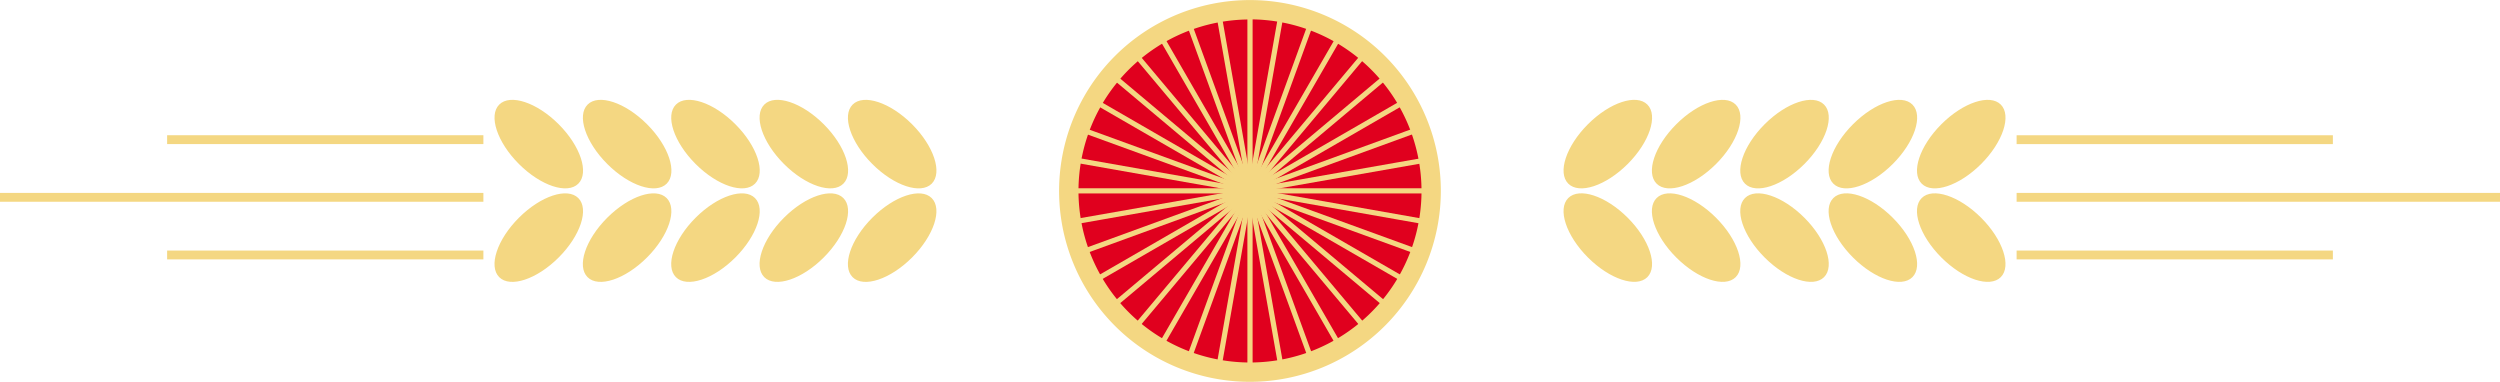   <svg xmlns="http://www.w3.org/2000/svg" viewBox="0 0 739.88 112.97" width="100%" style="vertical-align: middle; max-width: 100%; width: 100%;">
   <g>
    <g>
     <ellipse cx="475.84" cy="42.65" rx="16.55" ry="8.32" transform="translate(109.21 348.96) rotate(-45)" fill="rgb(244,215,130)">
     </ellipse>
     <ellipse cx="475.84" cy="70.32" rx="8.32" ry="16.55" transform="translate(89.64 357.06) rotate(-45)" fill="rgb(244,215,130)">
     </ellipse>
     <ellipse cx="501.98" cy="42.65" rx="16.55" ry="8.32" transform="translate(116.87 367.45) rotate(-45)" fill="rgb(244,215,130)">
     </ellipse>
     <ellipse cx="501.98" cy="70.32" rx="8.32" ry="16.55" transform="translate(97.3 375.55) rotate(-45)" fill="rgb(244,215,130)">
     </ellipse>
     <ellipse cx="528.13" cy="42.65" rx="16.55" ry="8.32" transform="translate(124.53 385.94) rotate(-45)" fill="rgb(244,215,130)">
     </ellipse>
     <ellipse cx="528.13" cy="70.32" rx="8.32" ry="16.55" transform="translate(104.96 394.04) rotate(-45)" fill="rgb(244,215,130)">
     </ellipse>
     <ellipse cx="554.28" cy="42.65" rx="16.55" ry="8.32" transform="translate(132.19 404.43) rotate(-45)" fill="rgb(244,215,130)">
     </ellipse>
     <ellipse cx="554.28" cy="70.32" rx="8.32" ry="16.55" transform="translate(112.62 412.53) rotate(-45)" fill="rgb(244,215,130)">
     </ellipse>
     <ellipse cx="580.43" cy="42.65" rx="16.55" ry="8.32" transform="translate(139.85 422.92) rotate(-45)" fill="rgb(244,215,130)">
     </ellipse>
     <ellipse cx="580.43" cy="70.32" rx="8.32" ry="16.55" transform="translate(120.28 431.02) rotate(-45)" fill="rgb(244,215,130)">
     </ellipse>
     <rect x="596.82" y="40.03" width="93.6" height="2.62" fill="rgb(244,215,130)">
     </rect>
     <rect x="596.82" y="57.09" width="143.06" height="2.62" fill="rgb(244,215,130)">
     </rect>
     <rect x="596.82" y="74.15" width="93.6" height="2.62" fill="rgb(244,215,130)">
     </rect>
     <ellipse cx="264.04" cy="42.65" rx="8.32" ry="16.55" transform="translate(47.18 199.2) rotate(-45)" fill="rgb(244,215,130)">
     </ellipse>
     <ellipse cx="264.04" cy="70.32" rx="16.55" ry="8.32" transform="translate(27.61 207.31) rotate(-45)" fill="rgb(244,215,130)">
     </ellipse>
     <ellipse cx="237.9" cy="42.65" rx="8.32" ry="16.55" transform="translate(39.52 180.71) rotate(-45)" fill="rgb(244,215,130)">
     </ellipse>
     <ellipse cx="237.9" cy="70.32" rx="16.55" ry="8.32" transform="translate(19.95 188.82) rotate(-45)" fill="rgb(244,215,130)">
     </ellipse>
     <ellipse cx="211.75" cy="42.65" rx="8.32" ry="16.55" transform="translate(31.86 162.22) rotate(-45)" fill="rgb(244,215,130)">
     </ellipse>
     <ellipse cx="211.75" cy="70.32" rx="16.55" ry="8.32" transform="translate(12.29 170.33) rotate(-45)" fill="rgb(244,215,130)">
     </ellipse>
     <ellipse cx="185.6" cy="42.65" rx="8.32" ry="16.55" transform="translate(24.21 143.73) rotate(-45)" fill="rgb(244,215,130)">
     </ellipse>
     <ellipse cx="185.6" cy="70.32" rx="16.55" ry="8.32" transform="translate(4.63 151.84) rotate(-45)" fill="rgb(244,215,130)">
     </ellipse>
     <ellipse cx="159.45" cy="42.65" rx="8.32" ry="16.55" transform="translate(16.55 125.24) rotate(-45)" fill="rgb(244,215,130)">
     </ellipse>
     <ellipse cx="159.45" cy="70.32" rx="16.55" ry="8.32" transform="translate(-3.02 133.35) rotate(-45)" fill="rgb(244,215,130)">
     </ellipse>
     <rect x="49.46" y="40.03" width="93.6" height="2.62" transform="translate(192.52 82.67) rotate(-180)" fill="rgb(244,215,130)">
     </rect>
     <rect y="57.09" width="143.06" height="2.62" transform="translate(143.06 116.8) rotate(-180)" fill="rgb(244,215,130)">
     </rect>
     <rect x="49.46" y="74.15" width="93.6" height="2.62" transform="translate(192.52 150.92) rotate(-180)" fill="rgb(244,215,130)">
     </rect>
     <circle cx="369.94" cy="56.48" r="53.62" fill="rgb(224,0,30)">
     </circle>
     <path d="M369.94,113a56.49,56.49,0,1,1,56.48-56.49A56.55,56.55,0,0,1,369.94,113Zm0-107.24A50.76,50.76,0,1,0,420.7,56.48,50.81,50.81,0,0,0,369.94,5.73Z" fill="rgb(244,215,130)">
     </path>
     <rect x="369.17" y="2.86" width="1.54" height="107.24" fill="rgb(244,215,130)">
     </rect>
     <rect x="369.17" y="2.86" width="1.54" height="107.24" transform="translate(-4.19 65.1) rotate(-10)" fill="rgb(244,215,130)">
     </rect>
     <rect x="369.17" y="2.86" width="1.53" height="107.24" transform="translate(2.99 129.94) rotate(-20)" fill="rgb(244,215,130)">
     </rect>
     <rect x="369.17" y="2.86" width="1.53" height="107.24" transform="translate(21.32 192.54) rotate(-30)" fill="rgb(244,215,130)">
     </rect>
     <rect x="369.17" y="2.86" width="1.53" height="107.24" transform="translate(50.24 251.01) rotate(-40)" fill="rgb(244,215,130)">
     </rect>
     <rect x="369.17" y="2.86" width="1.53" height="107.24" transform="translate(88.88 303.57) rotate(-50)" fill="rgb(244,215,130)">
     </rect>
     <rect x="369.17" y="2.86" width="1.53" height="107.24" transform="translate(136.05 348.62) rotate(-60)" fill="rgb(244,215,130)">
     </rect>
     <rect x="369.17" y="2.86" width="1.53" height="107.24" transform="translate(190.33 384.79) rotate(-70)" fill="rgb(244,215,130)">
     </rect>
     <rect x="369.17" y="2.86" width="1.53" height="107.24" transform="translate(250.07 411) rotate(-80)" fill="rgb(244,215,130)">
     </rect>
     <rect x="316.32" y="55.72" width="107.24" height="1.53" fill="rgb(244,215,130)">
     </rect>
     <rect x="316.32" y="55.72" width="107.24" height="1.53" transform="translate(-4.19 64.92) rotate(-9.97)" fill="rgb(244,215,130)">
     </rect>
     <rect x="316.32" y="55.72" width="107.24" height="1.53" transform="translate(3.03 130.1) rotate(-20.03)" fill="rgb(244,215,130)">
     </rect>
     <rect x="316.32" y="55.72" width="107.24" height="1.53" transform="translate(21.34 192.58) rotate(-30.01)" fill="rgb(244,215,130)">
     </rect>
     <rect x="316.32" y="55.72" width="107.24" height="1.53" transform="translate(50.3 251.1) rotate(-40.02)" fill="rgb(244,215,130)">
     </rect>
     <rect x="316.32" y="55.72" width="107.24" height="1.53" transform="translate(88.91 303.61) rotate(-50.01)" fill="rgb(244,215,130)">
     </rect>
     <rect x="316.32" y="55.72" width="107.24" height="1.53" transform="translate(135.92 348.52) rotate(-59.97)" fill="rgb(244,215,130)">
     </rect>
     <rect x="316.32" y="55.72" width="107.24" height="1.53" transform="translate(190.38 384.82) rotate(-70.01)" fill="rgb(244,215,130)">
     </rect>
     <rect x="316.32" y="55.72" width="107.24" height="1.54" transform="translate(250.06 410.99) rotate(-80)" fill="rgb(244,215,130)">
     </rect>
    </g>
   </g>
  </svg>
